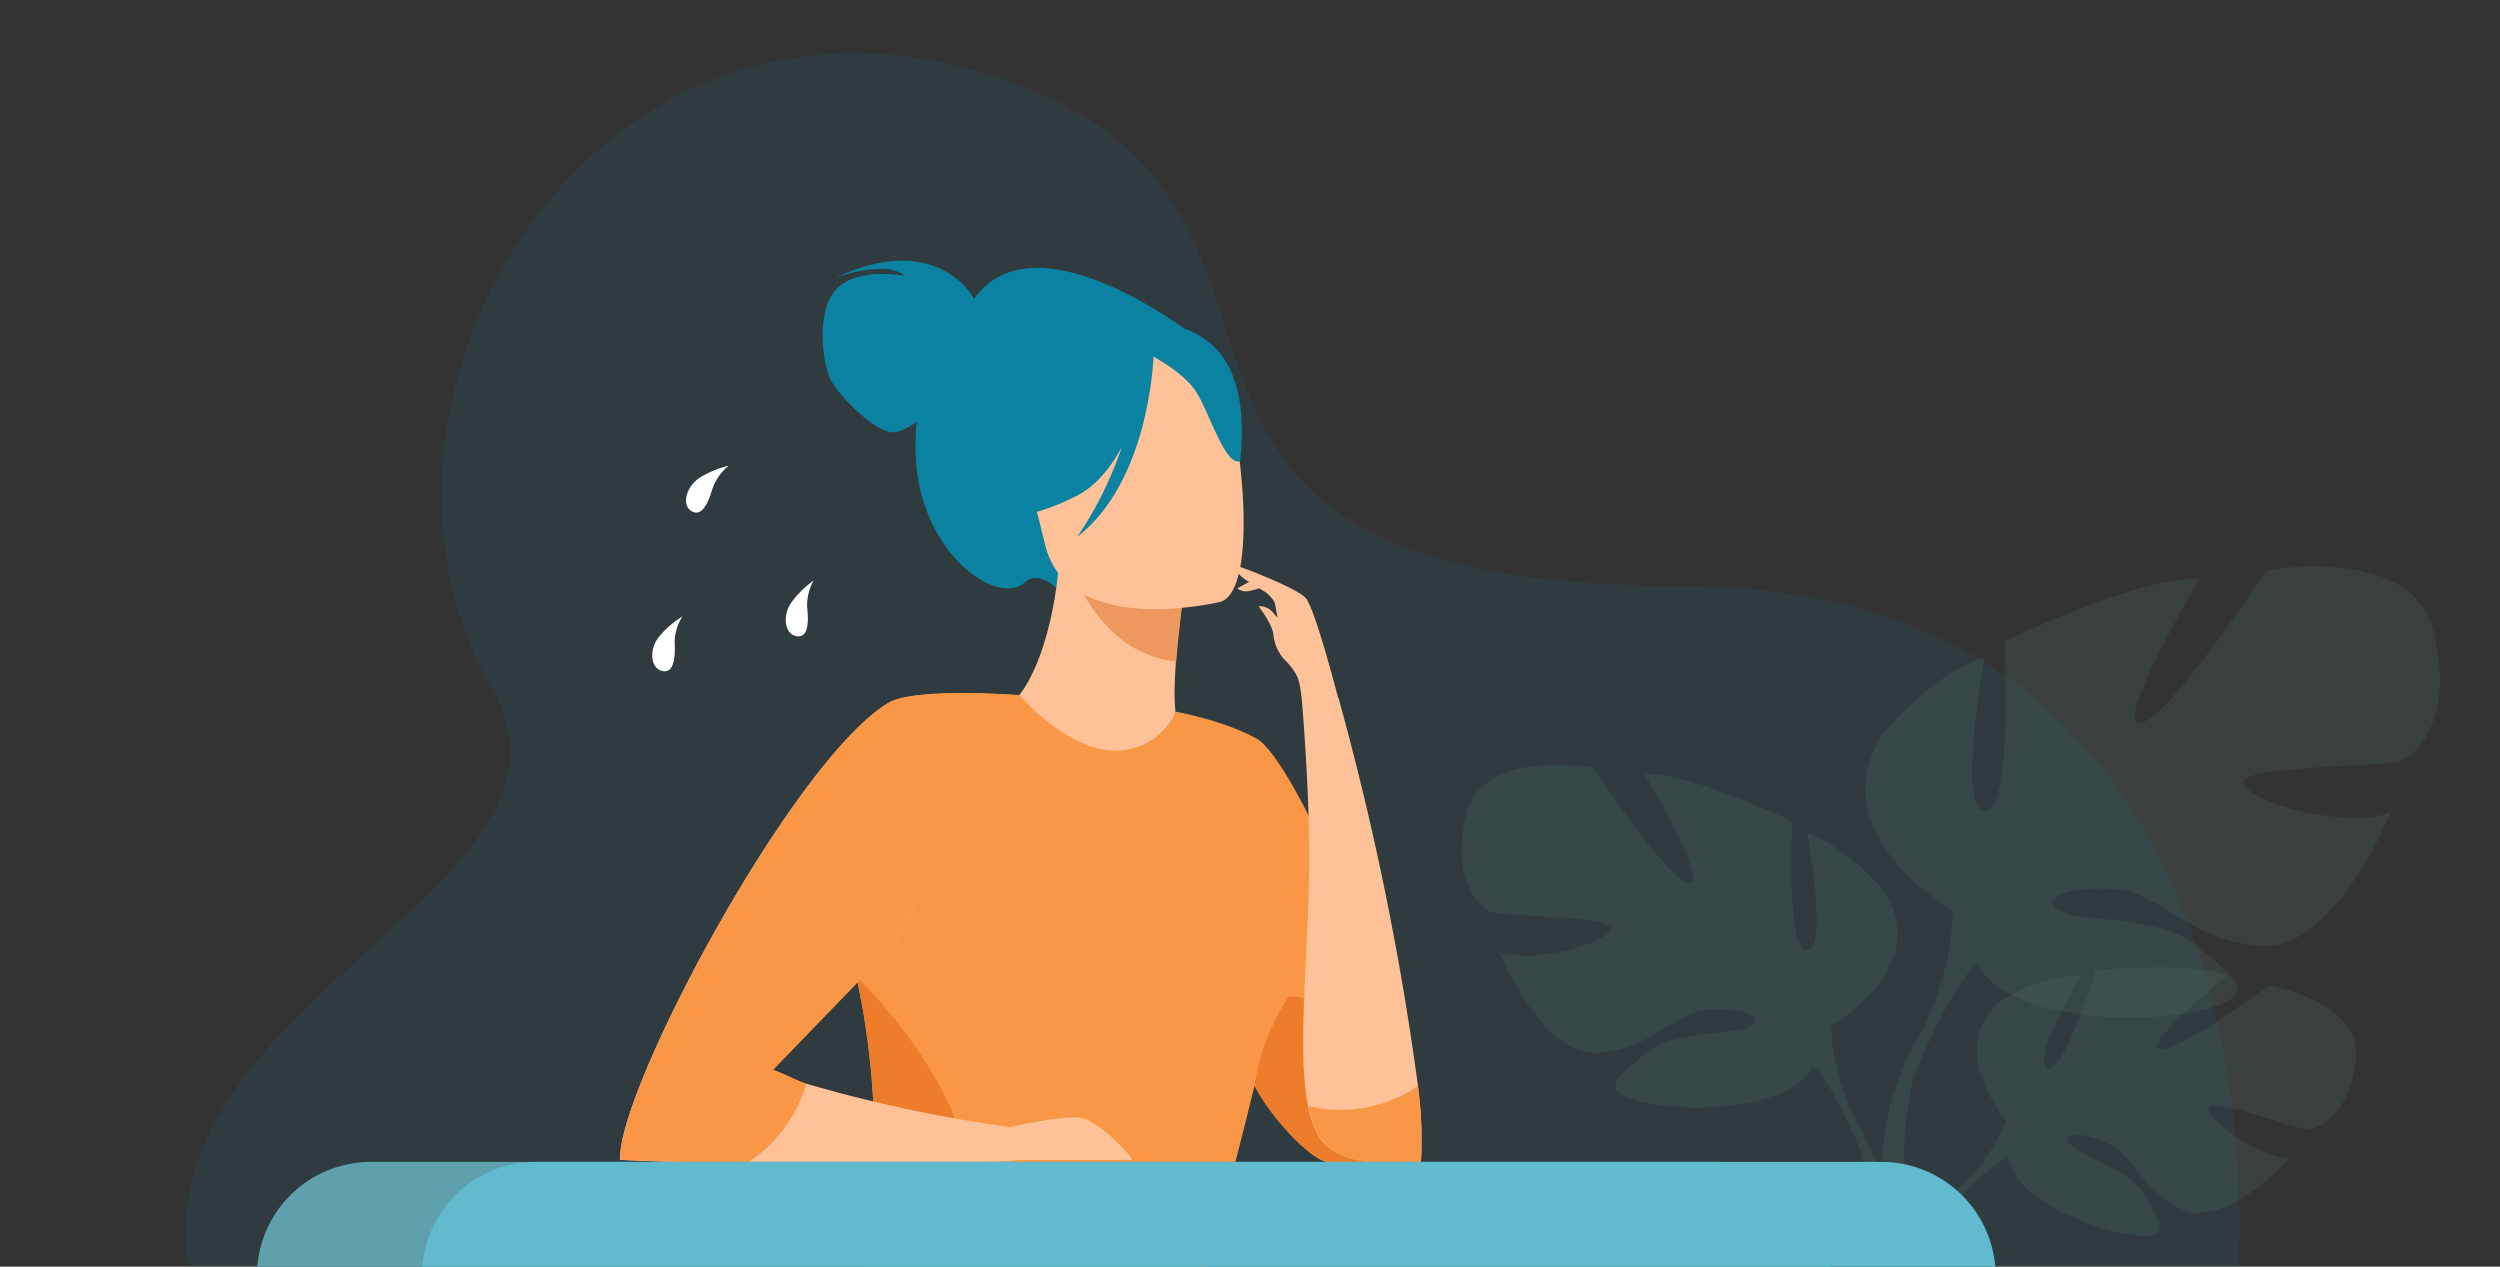 <svg id="woman" xmlns="http://www.w3.org/2000/svg" xmlns:xlink="http://www.w3.org/1999/xlink" width="617.761" height="313" viewBox="0 0 617.761 313">
  <rect x="0" y="0" width="617.761" height="313" fill="#333333" stroke="none"/>
  <defs>
    <clipPath id="clip-path">
      <rect id="長方形_720" data-name="長方形 720" width="617.761" height="313"/>
    </clipPath>
  </defs>
  <g id="グループ_650" data-name="グループ 650" clip-path="url(#clip-path)">
    <path id="パス_2407" data-name="パス 2407" d="M573.359,320.927s14.816-170.243-137.219-170.243c-164.289,0-68.4-99.279-177.027-127.942C163.3-2.6,102.025,107,141.9,175.954c28.731,49.57-88.479,77.056-74.425,146.011Z" transform="translate(-20.4 -5.85)" fill="#0c82a2" opacity="0.1"/>
    <path id="パス_2408" data-name="パス 2408" d="M331.062,102.5c-.762-1.454-9.9-16.616-34.27-5.262,0,0,12.462-4.569,17.17-.415,0,0-11.285-2.354-16.754,3.046-5.469,5.331-3.531,18.762-1.662,22.5,1.869,3.808,11.631,14.054,16.27,13.016a14.547,14.547,0,0,0,5.054-2.562,62,62,0,0,0-.277,7.339c.346,24.439,19.939,38.632,26.931,32.4,4.5-4.015,10.454,4.154,10.454,4.154l29.77-66.325C383.679,110.392,345.809,81.453,331.062,102.5Z" transform="translate(-90.341 -28.629)" fill="#0c82a2"/>
    <path id="パス_2409" data-name="パス 2409" d="M412.3,272.594a67.915,67.915,0,0,1-23.885,10.177c-36.832,8.516-50.955-22.639-56.217-43.963A31.516,31.516,0,0,1,344.662,235c2.631-.346,5.469-.554,7.754-.623,4.154-3.185,10.316-16.131,11.631-36.278l1.731.485,29.008,7.962s-1.315,9.208-2.008,17.931c-.485,6.854-.554,13.362.692,14.954,2.285.485,3.6.831,3.6.831h0C397.625,240.816,406,254.663,412.3,272.594Z" transform="translate(-102.21 -60.95)" fill="#ffc298"/>
    <path id="パス_2410" data-name="パス 2410" d="M409.778,206.662s-1.315,9.208-2.008,17.931c-16.408-1.662-24.093-17.308-27.07-25.893Z" transform="translate(-117.132 -61.135)" fill="#ed985f"/>
    <path id="パス_2411" data-name="パス 2411" d="M413.617,186.993s-37.939,9.346-43.409-14.4-13.985-38.493,9.969-45.486c24.024-6.992,30.808,1.038,34.547,8.516C418.533,143.169,423.379,184.016,413.617,186.993Z" transform="translate(-112.041 -38.282)" fill="#ffc298"/>
    <path id="パス_2412" data-name="パス 2412" d="M406.717,120.451c-7.546-5.816-11.631-3.185-13.639-.485-23.47-6.716-32.955,13.293-32.955,13.293a46.775,46.775,0,0,1-8.723,30.185s7.892,2.7,22.985-5.054c4.569-2.354,8.169-6.854,10.939-11.908a92.221,92.221,0,0,1-11.008,22.154c17.1-13.223,18.693-41.539,18.831-44.516,2.769,1.523,8.446,5.054,10.869,9.208,3.254,5.608,6.992,17.862,10.523,16.616C414.471,149.806,418,129.106,406.717,120.451Z" transform="translate(-108.117 -35.988)" fill="#0c82a2"/>
    <path id="パス_2413" data-name="パス 2413" d="M401.745,258.572c-5.331-2.839-12.116-4.916-19.524-6.439a16.255,16.255,0,0,1-15.508,9.623c-11.077-.208-22.016-12.462-23.124-13.639-12.67-.415-22.016,0-22.016,0s-26.724,41.816-23.4,51.509a188.167,188.167,0,0,1,5.262,18.831,193.826,193.826,0,0,1,2.7,65.009c-.623,4.5-1.177,6.993-1.177,6.993l84.117,1.939s6.993-24.785,12.116-45.97a18.566,18.566,0,0,1,.485-1.869c3.531,7.2,13.431,18.07,17.931,18.9a32.189,32.189,0,0,0,3.323.069c6.716.069,19.8.138,19.8.138C445.292,343.659,412.683,263.28,401.745,258.572Z" transform="translate(-91.652 -76.283)" fill="#f99746"/>
    <path id="パス_2414" data-name="パス 2414" d="M308.6,414.394a191.966,191.966,0,0,0-2.7-65.009,1.2,1.2,0,0,1,.069-.485s23.054,22.016,27,45C335.67,409.617,319.123,413.7,308.6,414.394Z" transform="translate(-94.118 -107.348)" fill="#ed7d2b"/>
    <path id="パス_2415" data-name="パス 2415" d="M347.782,362.687c-.485-1.523-8.1-9.277-12.254-10.246s-17.793,2.215-17.793,2.215h0a350.616,350.616,0,0,1-50.4-10.731c-4.016-1.177-8.1-2.423-12.254-3.808l34.478-31.085,30.462-61.063s-25.824-2.008-32.4,1.869c-23.539,14.054-67.155,95.956-66.325,112.918,0,0,11.077.623,31.224.9,15.508.208,36.416.208,61.825-.485a47,47,0,0,0,5.746-.415h27.693Z" transform="translate(-68.083 -76.134)" fill="#ffc298"/>
    <path id="パス_2416" data-name="パス 2416" d="M289.589,309,259.2,340.433c2.977,1.108,6.092,2.769,8.169,3.462a35.09,35.09,0,0,1-14.747,19.662c-20.216-.277-31.224-.9-31.224-.9-.831-16.962,42.786-98.864,66.325-112.918,6.577-3.877,32.4-1.869,32.4-1.869Z" transform="translate(-68.114 -76.103)" fill="#f99746"/>
    <path id="パス_2417" data-name="パス 2417" d="M488.85,396.747c-1.8,0-22.847-.208-23.124-.208-4.5-.831-14.47-11.7-17.931-18.9a67.076,67.076,0,0,1,2.285-9.831,87.154,87.154,0,0,1,5.954-12.046C468.15,353.823,488.919,385.255,488.85,396.747Z" transform="translate(-137.772 -109.433)" fill="#ed7d2b"/>
    <path id="パス_2418" data-name="パス 2418" d="M486.255,330.526a715.745,715.745,0,0,0-19.662-95.956h-.069c-.692-2.562-5.885-22.5-8.1-24.716-2.354-2.354-14.608-7.2-16.754-7.754a2.642,2.642,0,0,0,.9,2.492,16.368,16.368,0,0,0,1.938,1.385l-2.908,1.592a3.457,3.457,0,0,0,2.7.692,22.149,22.149,0,0,0,2.7-.692c.623.346,1.177.692,1.731,1.038a10.416,10.416,0,0,1,2.077,2.354c.138.485.485,2.492.762,3.808a8.345,8.345,0,0,1-1.108-1.177,4.167,4.167,0,0,0-3.6-1.592s3.323,4.223,3.669,6.923a10.751,10.751,0,0,0,2.769,6.3h0a13.88,13.88,0,0,1,3.046,4.015c.762,1.523,1.038,4.5,1.246,6.162h0c.485,6.092,2.215,28.662,1.731,45.278-.623,22.362-2.769,42.37-.208,54.763a22.354,22.354,0,0,0,2.977,8.031c5.469,8.377,24.716,5.954,24.716,5.954S487.778,342.227,486.255,330.526Z" transform="translate(-135.869 -62.181)" fill="#ffc298"/>
    <path id="パス_2419" data-name="パス 2419" d="M494.793,406.57s-19.247,2.423-24.716-5.954a22.355,22.355,0,0,1-2.977-8.031,33.924,33.924,0,0,0,27-4.985C495.624,399.3,494.793,406.57,494.793,406.57Z" transform="translate(-143.715 -119.255)" fill="#f99746"/>
    <path id="パス_2420" data-name="パス 2420" d="M246.064,177.346c2.492,1.662,4.154-1.454,5.331-5.469a12.783,12.783,0,0,1,4.015-5.677,25.053,25.053,0,0,0-7.269,3.046C244.887,171.462,243.779,175.754,246.064,177.346Z" transform="translate(-75.337 -51.136)" fill="#fff"/>
    <path id="パス_2421" data-name="パス 2421" d="M281.8,212.669c-2.215,3.254-1.592,7.616,1.108,8.239,2.908.692,3.323-2.839,2.838-6.992a12.472,12.472,0,0,1,1.592-6.716A24.8,24.8,0,0,0,281.8,212.669Z" transform="translate(-86.289 -63.75)" fill="#fff"/>
    <path id="パス_2422" data-name="パス 2422" d="M234.39,225.123c-2.423,3.115-2.008,7.546.692,8.308,2.908.831,3.462-2.7,3.254-6.854A11.9,11.9,0,0,1,240.275,220,23.618,23.618,0,0,0,234.39,225.123Z" transform="translate(-71.625 -67.689)" fill="#fff"/>
    <g id="グループ_644" data-name="グループ 644" transform="translate(472.235 239.021)" opacity="0.15">
      <path id="パス_2423" data-name="パス 2423" d="M712.778,383.084s-15.646-18.277-.969-29.839c0,0,10.731-6.508,19.454-5.954,0,0-12.393,20.77-8.377,22.847S735,345.975,735,345.975s24.439-2.354,32.262,1.385c0,0-20.908,17.1-16.477,18.07,4.431,1.038,26.931-15.716,26.931-15.716s22.708,3.877,21.531,17.724c-1.246,13.846-9.069,18.139-12.462,17.793-3.462-.346-23.608-8.031-24.024-5.262-.415,2.839,11.7,12.046,20.147,12.462,0,0-15.993,17.654-26.654,12.6-10.662-5.123-11.562-13.154-18.208-16.2s-12.323-3.046-9.554.069,14.746,6.092,18.554,12.808,7.2,11.216-3.808,9.554-28.939-9.693-29.7-18.97Z" transform="translate(-689.308 -345.244)" fill="#5e8e7c"/>
      <g id="グループ_643" data-name="グループ 643" transform="translate(0 22.435)">
        <path id="パス_2424" data-name="パス 2424" d="M785.3,377.754s-61.755-2.354-75.325,15.3a45.1,45.1,0,0,1-12.323,17.239l-1.454,3.946s10.662-11.285,14.539-11.977C710.739,402.262,704.716,380.384,785.3,377.754Z" transform="translate(-686.438 -377.649)" fill="#5e8e7c"/>
        <path id="パス_2425" data-name="パス 2425" d="M695.877,424.053c-.554.554-1.315,1.385-2.492,2.423l-.069.069c-.346.346-.762.692-1.108,1.108a35.1,35.1,0,0,0-5.608,9.139c-.277.692-.623,1.315-.9,2.008h-3.6a17.917,17.917,0,0,1,.969-2.008,38.6,38.6,0,0,1,10.177-12.6h0C693.523,423.983,698.854,420.8,695.877,424.053Z" transform="translate(-682.1 -391.478)" fill="#5e8e7c"/>
      </g>
    </g>
    <g id="グループ_646" data-name="グループ 646" transform="translate(361.146 188.958)" opacity="0.15">
      <path id="パス_2426" data-name="パス 2426" d="M613,337.435s24.924-13.916,13.293-32.885c0,0-9.277-11.631-19.247-14.608,0,0,5.331,28.247,0,28.87-5.331.692-3.669-31.847-3.669-31.847s-26.239-12.6-36.485-11.631c0,0,16.27,27.555,10.939,26.862s-23.608-28.524-23.608-28.524S527.359,268.687,523,284.61c-4.292,15.923,2.631,23.885,6.646,24.924,4.016.969,29.562.692,28.87,4.015s-17.931,8.654-27.555,5.677c0,0,10.593,26.239,24.578,24.924,13.916-1.315,18.277-9.969,26.862-10.593,8.654-.692,14.954,1.662,10.593,4.015-4.293,2.354-18.9.762-25.893,6.716s-12.6,9.554.346,12.254c12.947,2.631,36.209.969,40.847-8.931Z" transform="translate(-521.643 -272.933)" fill="#5e8e7c"/>
      <g id="グループ_645" data-name="グループ 645" transform="translate(13.678 16.732)">
        <path id="パス_2427" data-name="パス 2427" d="M541.4,297.1s69.717,22.57,77.679,47.84c0,0-.346,11.285,6.646,24.231v4.985s-7.339-16.962-11.285-19.247C614.44,354.84,630.018,332.962,541.4,297.1Z" transform="translate(-541.4 -297.1)" fill="#5e8e7c"/>
        <path id="パス_2428" data-name="パス 2428" d="M667.907,428.842c-.069.692-.208,1.315-.277,2.008h-3.6c.069-.623.069-1.315.138-2.008.346-6.716.277-17.308-2.631-24.578a.068.068,0,0,0-.069-.069c-.277-.623-.485-1.177-.762-1.731v-.069a37.566,37.566,0,0,1-1.731-3.669h0c-2.008-4.915,2.631.9,2.839,1.108h0A46.9,46.9,0,0,1,667.907,428.842Z" transform="translate(-577.421 -327.762)" fill="#5e8e7c"/>
      </g>
    </g>
    <g id="グループ_648" data-name="グループ 648" transform="translate(460.969 139.984)" opacity="0.15">
      <path id="パス_2429" data-name="パス 2429" d="M687.409,287.216s-32.816-18.416-17.516-43.34c0,0,12.254-15.3,25.408-19.247,0,0-6.993,37.178,0,38.078s4.846-42.024,4.846-42.024,34.547-16.616,48.117-15.3c0,0-21.462,36.347-14.47,35.447s31.085-37.662,31.085-37.662,35.447-6.577,41.124,14.47c5.677,20.977-3.531,31.5-8.723,32.816-5.262,1.315-38.978.9-38.078,5.262s23.608,11.354,36.347,7.408c0,0-13.985,34.547-32.4,32.816s-24.093-13.154-35.447-13.985c-11.354-.9-19.662,2.215-13.985,5.262s24.924,1.038,34.131,8.793c9.208,7.823,16.616,12.6-.415,16.131-17.1,3.531-47.7,1.315-53.863-11.839Z" transform="translate(-665.828 -202.195)" fill="#5e8e7c"/>
      <g id="グループ_647" data-name="グループ 647" transform="translate(4.198 22.02)">
        <path id="パス_2430" data-name="パス 2430" d="M795.518,234s-91.941,29.77-102.395,63c0,0,.415,14.885-8.723,31.985v6.577s9.623-22.293,14.885-25.408C699.216,310.156,678.654,281.217,795.518,234Z" transform="translate(-675.74 -234)" fill="#5e8e7c"/>
        <path id="パス_2431" data-name="パス 2431" d="M680.482,369.278s-14.193,21.531-6.093,47.7l3.669-.969s-3.531-28.87,3.877-43.409C689.344,358.132,680.482,369.278,680.482,369.278Z" transform="translate(-671.892 -274.361)" fill="#5e8e7c"/>
      </g>
    </g>
    <g id="グループ_649" data-name="グループ 649" transform="translate(63.486 287.107)">
      <path id="パス_2432" data-name="パス 2432" d="M452.4,414.7H119.878A28.158,28.158,0,0,0,91.7,442.878H480.579A28.2,28.2,0,0,0,452.4,414.7Z" transform="translate(-91.7 -414.7)" fill="#5ea1ad"/>
      <path id="パス_2433" data-name="パス 2433" d="M511.232,414.7H178.778A28.158,28.158,0,0,0,150.6,442.878H539.479A28.262,28.262,0,0,0,511.232,414.7Z" transform="translate(-109.822 -414.7)" fill="#61bace"/>
    </g>
  </g>
</svg>
